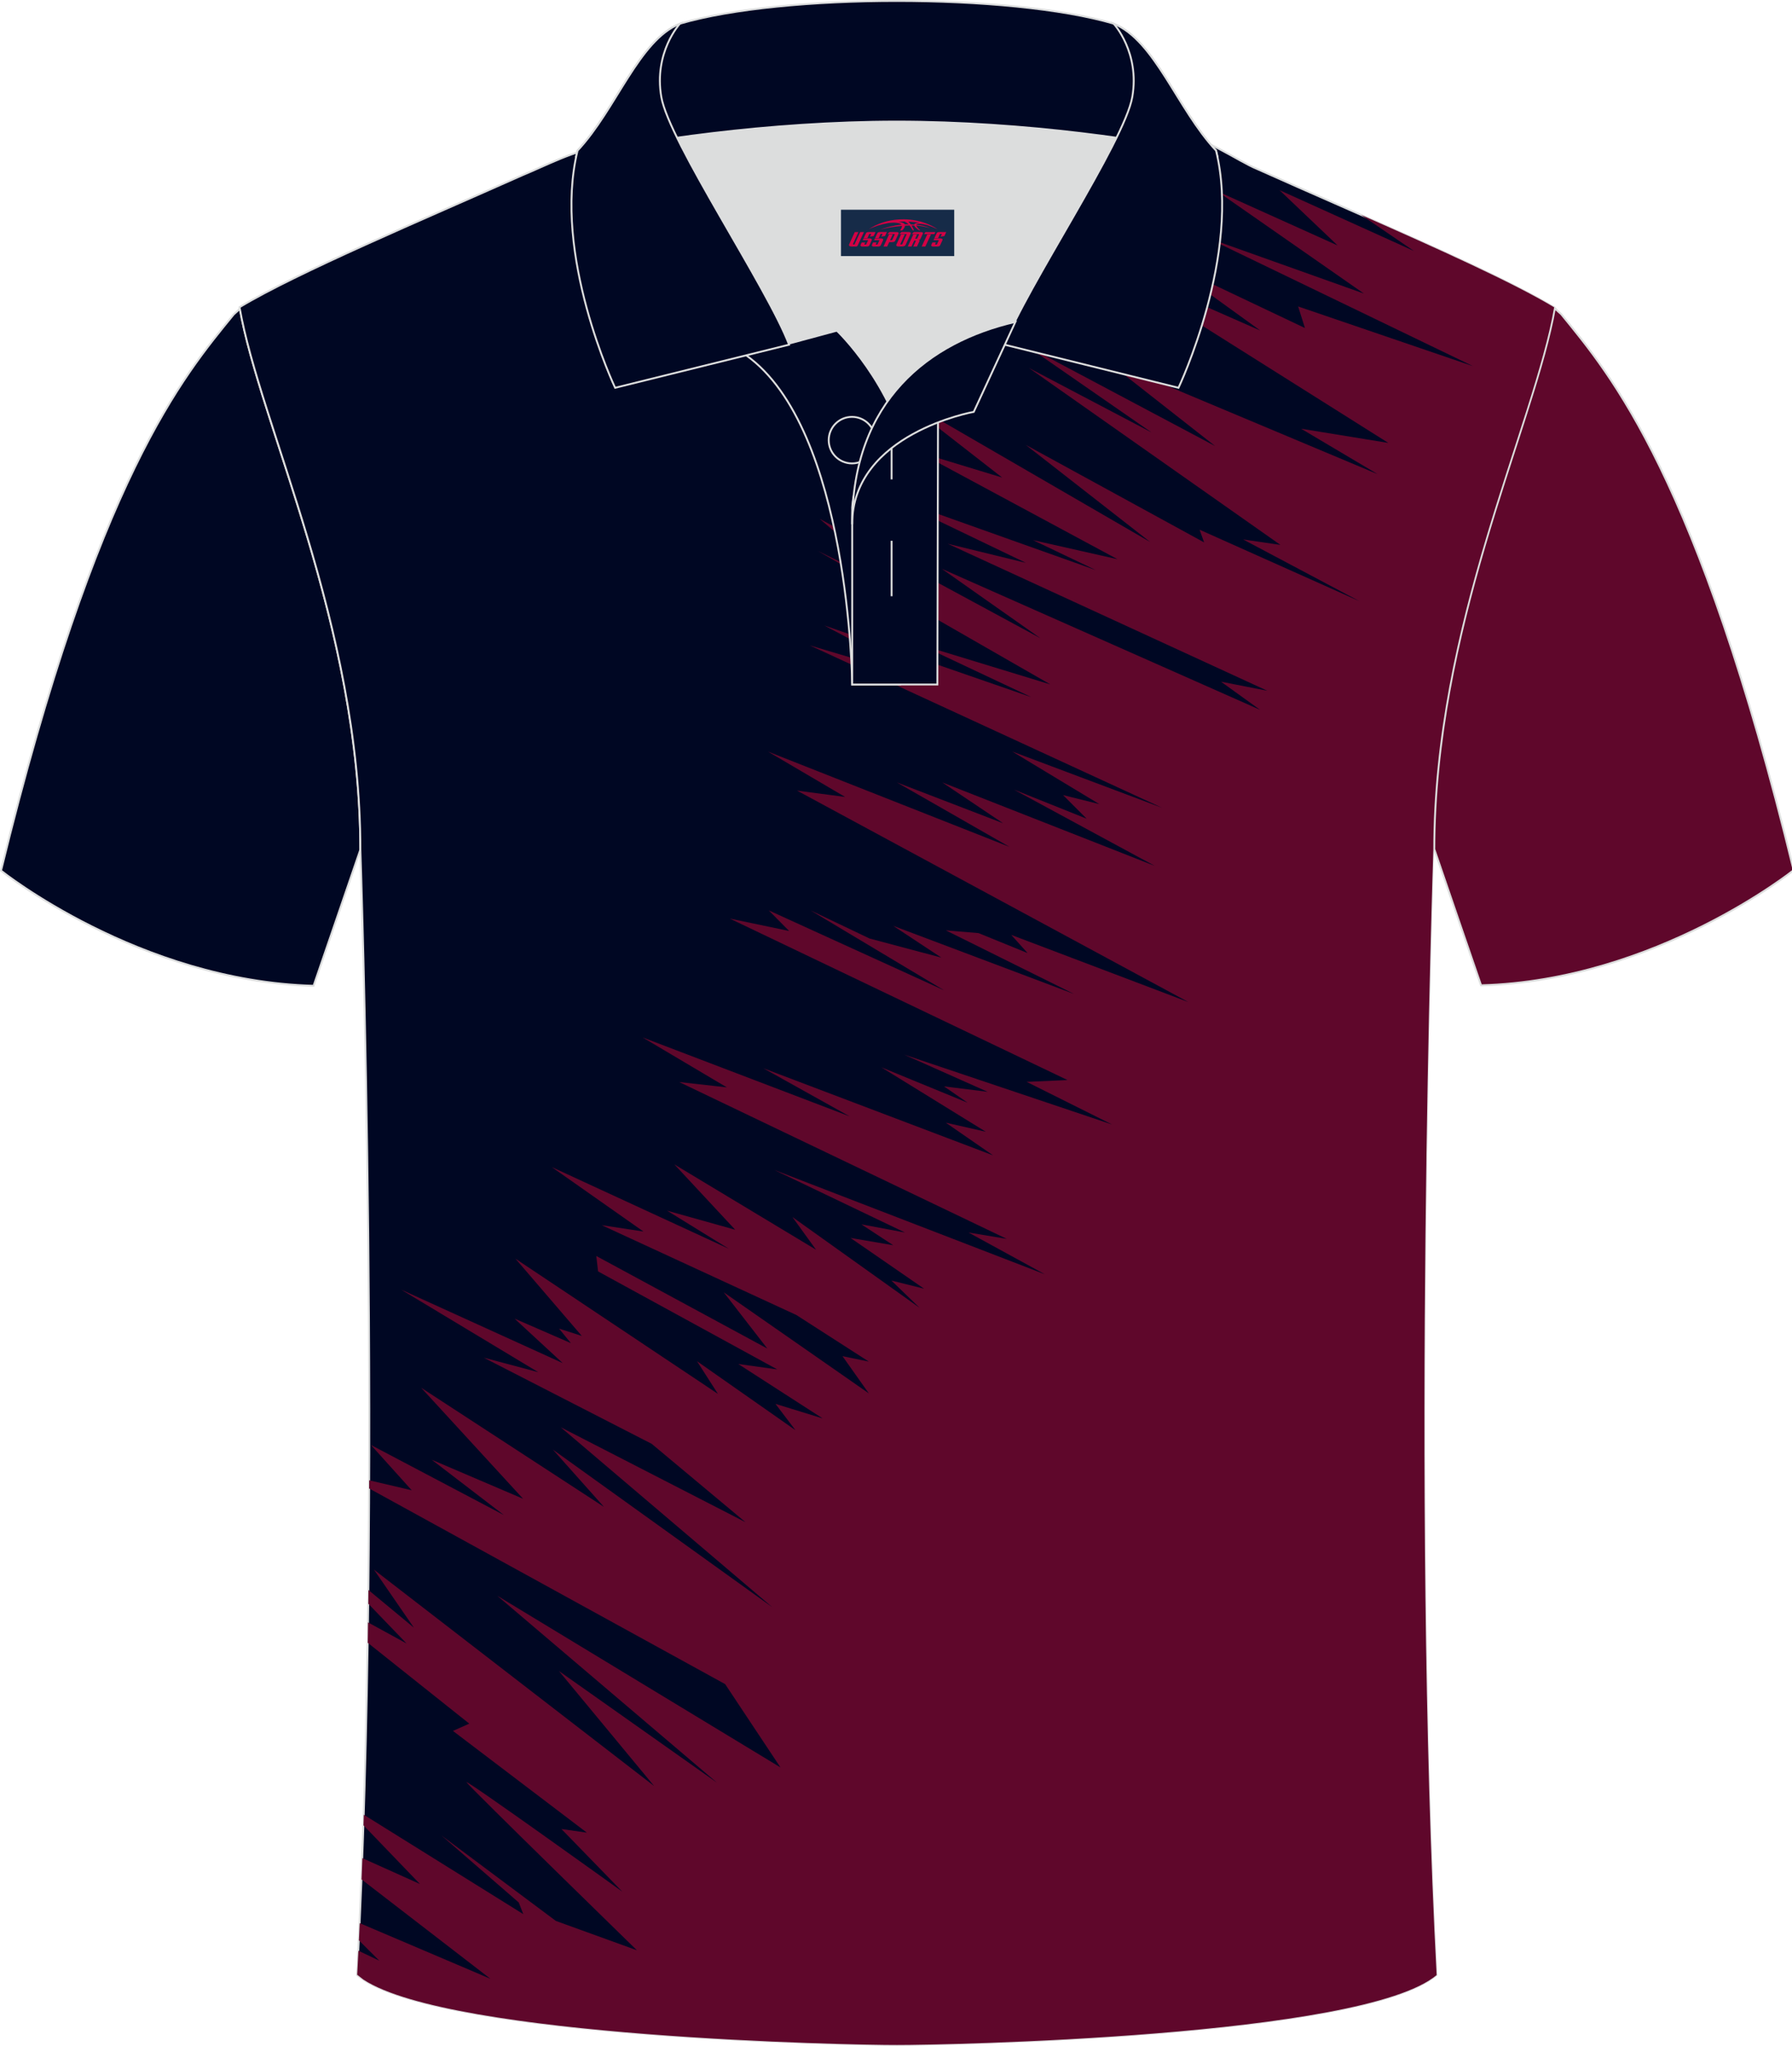 <?xml version="1.0" encoding="utf-8"?>
<!-- Generator: Adobe Illustrator 24.0.1, SVG Export Plug-In . SVG Version: 6.00 Build 0)  -->
<svg xmlns="http://www.w3.org/2000/svg" xmlns:xlink="http://www.w3.org/1999/xlink" version="1.1" id="图层_1" x="0px" y="0px" width="379.8px" height="433.5px" viewBox="0 0 379.8 433.5" enable-background="new 0 0 379.8 433.5" xml:space="preserve">


<path fill-rule="evenodd" clip-rule="evenodd" fill="#000723" stroke="#DCDDDD" stroke-width="0.4" stroke-miterlimit="22.926" d="    M50.84,65.44c0.01,0.08,0.2,1.05,0.4,2.1c5.17,25.04,25.13,66.26,25.13,112.46l0,0c-2.74,8.02-9.91,28.83-9.91,28.83    c-37.03-1.02-66.24-24.39-66.24-24.39C20.56,100.95,39,79.54,49.51,66.64C49.57,66.56,50.78,65.51,50.84,65.44z"/>


<path fill-rule="evenodd" clip-rule="evenodd" fill="#5F072B" stroke="#DCDDDD" stroke-width="0.4" stroke-miterlimit="22.926" d="    M329.53,65.34c-0.01,0.08-0.2,1.05-0.4,2.1c-5.17,25.04-25.14,66.26-25.14,112.46l0,0c2.74,8.02,9.91,28.83,9.91,28.83    c37.03-1.02,66.24-24.39,66.24-24.39c-20.32-83.5-38.77-104.91-49.27-117.8C330.8,66.47,329.59,65.42,329.53,65.34z"/>


<path fill-rule="evenodd" clip-rule="evenodd" fill="#000723" stroke="#DCDDDD" stroke-width="0.4" stroke-miterlimit="22.926" d="    M266.38,35.77c-3.76-1.51-12.23-7.43-17.21-7.59c-52.76-1.61-91.98,7.17-123.26,3.52c-3.02-0.35-10.57,3.52-15.2,5.42    c-21.17,9.44-47.75,20.61-59.94,27.96c4.28,24.75,25.61,67.18,25.61,114.94c0,0,4.68,137.07-0.7,238.37    c15.61,13.14,104.67,14.84,114.39,14.81c9.73,0.03,98.78-1.67,114.39-14.81c-5.38-101.3-0.7-238.37-0.7-238.37    c0-47.76,21.32-90.19,25.61-114.93C316.57,57.38,287.98,45.46,266.38,35.77z"/>


<path fill-rule="evenodd" clip-rule="evenodd" fill="#5F072B" d="M288.42,45.5l11.24,7.66l-28.48-12.88L283.5,52L257.9,40.47    l31.17,21.72L255.6,50.27l56.57,27.29l-37.04-12.64l1.44,4.57l-29.75-14.12l20.28,14.65L231.79,54.5l62.46,39.33l-18.49-3.01    l16.21,9.62l-57.73-24.22l23.28,18.26l-39.83-21.14l26.36,18.26l-25.98-13.65l53.3,37.48l-7.89-1.15l24.63,13.07l-33.87-15.14    l0.96,2.69L217.4,94.24l26.36,20.57l-54.07-31.33l22.7,17.68l-17.7-5.38l42.14,22.68l-17.89-4.04l13.28,6.34l-44.83-15.95    l30.02,14.42l-16.55-4.04l67.73,31.14l-9.81-1.92l8.28,5.96l-67.46-29.88l20.89,14.7l-46.78-25.29l19.05,16.34l-19.45-9.54    l49.3,28.29l-27.71-8.46l23.67,11.15l-43.87-15.18l22.13,11.72l-25.21-7.5l74.66,34.4l-31.75-11.92l18.47,11.15l-7.7-1.92l5,5    l-15.39-6.15l29.83,16.15l-45.03-17.68l12.89,8.65l-22.51-8.65l23.86,13.65l-51.18-20.18l16.35,9.61l-10.2-1.35l82.93,44.79    l-37.52-14.22l3.46,3.85l-10.39-4.23l-6.93-0.58l27.13,13.46l-38.29-14.42l10.2,6.73l-15.2-4.04l-12.51-5.96l28.28,16.92    l-37.14-16.92l4.31,4.36l-12.58-2.63l71.58,34.21l-8.66,0.38l18.09,9.03l-44.06-14.8l17.7,7.88l-9.24-1.15l5,3.46l-18.28-7.5    l22.13,13.65l-8.47-1.92l10.01,6.92l-48.68-18.45l18.28,10.19l-43.87-16.72l17.85,10.58l-10.1-1.13l69.41,33.22l-8.08-1.34    l16.16,8.84l-57.34-22.1l27.71,13.26l-9.24-1.73l6.74,4.42l-9.04-1.54L195.85,273l-6.93-1.73l5.97,5.77l-26.94-19.22l5,6.92    l-30.02-18.07l12.89,13.84l-14.43-4.04l13.08,8.07l-37.52-17.3l19.43,13.65l-8.85-1.35l41.25,19.03l15.36,9.87l-5.58-1.15l5.58,7.88    l-30.75-21.41l9.24,11.92l-36.25-19.61l0.38,3.27l37.98,20.76l-8.27-1.15l17.89,11.53l-10-3.08l4.23,5.57l-20.86-14.61l4.43,6.92    l-42.91-28.64L123.3,283l-4.81-1.54l2.5,3.07l-11.93-5.19l10.2,9.42l-34.25-15.57l29.06,17.49l-11.54-3.07l35.6,18.26L158,322.46    l-39.16-20.11l44.83,38.11l-46.48-33.37l10.81,12.13l-38.74-25.24l21.6,23.52l-19.36-8.27l15.29,11.72L78.61,306.1l8.65,9.6    l-9.01-2.11l-0.01,1.73l75.45,41.45l11.72,17.64l-60.03-36.37l46.56,39.59l-33.48-23.64l20.17,24.36l-59.38-45.84l8.47,12.3    l-9.63-7.98l-0.03,2.91l8.11,8.42l-8.17-4.47l-0.06,4.32l21.52,17.13l-3.46,1.54l28.38,21.55l-5.39-0.77l12.89,13.26    c0,0-33.57-24.12-33-23.16c0.58,0.96,36.11,35.59,36.11,35.59l-17.18-6.22l-24.24-18.1l16.38,14.2l0.95,2.46l-33.79-21.05    l-0.07,2.24l11.96,12.43l-12.2-5.48l-0.17,4.51l27.31,21.05l-27.7-11.79l-0.17,3.65l4.31,4.3l-4.42-2.11    c-0.08,1.71-0.17,3.4-0.26,5.09l1.35,1.05c18.78,12.24,103.56,13.86,113.04,13.83c9.73,0.03,98.78-1.67,114.39-14.81    c-5.38-101.3-0.7-238.37-0.7-238.37c0-47.76,21.32-90.19,25.61-114.93C320.65,59.83,304.59,52.63,288.42,45.5z"/>


<path fill-rule="evenodd" clip-rule="evenodd" fill="#DCDDDD" d="M188.09,85.05c6.44-9.11,16.36-14.36,26.96-16.83    c5.24-10.64,16.09-27.81,21.63-39.12c-26.78-6.51-66.42-6.51-93.2,0c6.42,13.13,20.01,34.15,23.67,43.68l10.23-2.75    C177.36,70.04,183.36,75.72,188.09,85.05z"/>


<path fill-rule="evenodd" clip-rule="evenodd" fill="#000723" stroke="#DCDDDD" stroke-width="0.4" stroke-miterlimit="22.926" d="    M158.1,75.24l19.27-5.19c0,0,11.75,11.1,15.31,27.83c3.55,16.73-1.86,47.15-1.86,47.15h-10.2    C180.62,145.01,180.09,90.79,158.1,75.24z"/>


<path fill-rule="evenodd" clip-rule="evenodd" fill="#000723" stroke="#DCDDDD" stroke-width="0.4" stroke-miterlimit="22.926" d="    M180.62,107.5v37.51h18.05l0.14-60.73C189.97,87.18,181.11,98.71,180.62,107.5z"/>


<path fill-rule="evenodd" clip-rule="evenodd" fill="#000723" stroke="#DCDDDD" stroke-width="0.4" stroke-miterlimit="22.926" d="    M122.11,33.09c13.39-3.26,40.93-7.33,67.95-7.33c27.01,0,54.55,4.07,67.95,7.33l-0.28-1.2c-8.24-8.78-12.94-23.32-21.7-26.88    C225.09,1.8,207.59,0.2,190.07,0.2c-17.51,0-35.02,1.61-45.97,4.82c-8.78,3.57-13.48,18.1-21.7,26.88L122.11,33.09z"/>


<path fill-rule="evenodd" clip-rule="evenodd" fill="#000723" stroke="#DCDDDD" stroke-width="0.4" stroke-miterlimit="22.926" d="    M144.1,5.02c0,0-5.58,6.05-3.94,15.52c1.63,9.49,22.58,40.5,27.08,52.48l-36.87,9.13c0,0-13.4-28.2-7.96-50.25    C130.63,23.12,135.33,8.58,144.1,5.02z"/>


<path fill-rule="evenodd" clip-rule="evenodd" fill="#000723" stroke="#DCDDDD" stroke-width="0.4" stroke-miterlimit="22.926" d="    M236.04,5.02c0,0,5.58,6.05,3.94,15.52c-1.63,9.49-22.58,40.5-27.08,52.48l36.87,9.13c0,0,13.4-28.2,7.96-50.25    C249.51,23.12,244.8,8.58,236.04,5.02z"/>


<ellipse fill-rule="evenodd" clip-rule="evenodd" fill="none" stroke="#DCDDDD" stroke-width="0.4" stroke-miterlimit="22.926" cx="180.57" cy="93.24" rx="4.93" ry="4.93"/>


<line fill-rule="evenodd" clip-rule="evenodd" fill="none" stroke="#DCDDDD" stroke-width="0.4" stroke-miterlimit="22.926" x1="188.97" y1="114.56" x2="188.97" y2="126.31"/>


<line fill-rule="evenodd" clip-rule="evenodd" fill="none" stroke="#DCDDDD" stroke-width="0.4" stroke-miterlimit="22.926" x1="188.97" y1="89.81" x2="188.97" y2="101.56"/>


<path fill-rule="evenodd" clip-rule="evenodd" fill="#000723" stroke="#DCDDDD" stroke-width="0.4" stroke-miterlimit="22.926" d="    M215.2,68.19l-8.82,19.06c0,0-25.77,4.58-25.77,23.81C180.62,84.89,196.91,72.4,215.2,68.19z"/>





<g id="tag_logo">
	<rect y="44.43" fill="#162B48" width="24" height="9.818" x="178.24"/>
	<g>
		<path fill="#D30044" d="M194.2,47.62l0.005-0.011c0.131-0.311,1.085-0.262,2.351,0.071c0.715,0.24,1.44,0.54,2.193,0.9    c-0.218-0.147-0.447-0.289-0.682-0.42l0.011,0.005l-0.011-0.005c-1.478-0.845-3.218-1.418-5.1-1.62    c-1.282-0.115-1.658-0.082-2.411-0.055c-2.449,0.142-4.68,0.905-6.458,2.095c1.26-0.638,2.722-1.075,4.195-1.336    c1.467-0.18,2.476-0.033,2.771,0.344c-1.691,0.175-3.469,0.633-4.555,1.075c1.156-0.338,2.967-0.665,4.647-0.813    c0.016,0.251-0.115,0.567-0.415,0.96h0.475c0.376-0.382,0.584-0.725,0.595-1.004c0.333-0.022,0.66-0.033,0.971-0.033    C193.03,48.06,193.24,48.41,193.44,48.8h0.262c-0.125-0.344-0.295-0.687-0.518-1.036c0.207,0,0.393,0.005,0.567,0.011    c0.104,0.267,0.496,0.66,1.058,1.025h0.245c-0.442-0.365-0.753-0.753-0.835-1.004c1.047,0.065,1.696,0.224,2.885,0.513    C196.02,47.88,195.28,47.71,194.2,47.62z M191.76,47.53c-0.164-0.295-0.655-0.485-1.402-0.551    c0.464-0.033,0.922-0.055,1.364-0.055c0.311,0.147,0.589,0.344,0.84,0.589C192.3,47.51,192.03,47.52,191.76,47.53z M193.74,47.58c-0.224-0.016-0.458-0.027-0.715-0.044c-0.147-0.202-0.311-0.398-0.502-0.6c0.082,0,0.164,0.005,0.24,0.011    c0.72,0.033,1.429,0.125,2.138,0.273C194.23,47.18,193.85,47.34,193.74,47.58z"/>
		<path fill="#D30044" d="M181.16,49.16L179.99,51.71C179.81,52.08,180.08,52.22,180.56,52.22l0.873,0.005    c0.115,0,0.251-0.049,0.327-0.175l1.342-2.891H182.32L181.1,51.79H180.93c-0.147,0-0.185-0.033-0.147-0.125l1.156-2.504H181.16L181.16,49.16z M183.02,50.51h1.271c0.36,0,0.584,0.125,0.442,0.425L184.26,51.97C184.16,52.19,183.89,52.22,183.66,52.22H182.74c-0.267,0-0.442-0.136-0.349-0.333l0.235-0.513h0.742L183.19,51.75C183.17,51.8,183.21,51.81,183.27,51.81h0.18    c0.082,0,0.125-0.016,0.147-0.071l0.376-0.813c0.011-0.022,0.011-0.044-0.055-0.044H182.85L183.02,50.51L183.02,50.51z M183.84,50.44h-0.78l0.475-1.025c0.098-0.218,0.338-0.256,0.578-0.256H185.56L185.17,50L184.39,50.12l0.262-0.562H184.36c-0.082,0-0.12,0.016-0.147,0.071L183.84,50.44L183.84,50.44z M185.43,50.51L185.26,50.88h1.069c0.06,0,0.06,0.016,0.049,0.044    L186,51.74C185.98,51.79,185.94,51.81,185.86,51.81H185.68c-0.055,0-0.104-0.011-0.082-0.06l0.175-0.376H185.03L184.8,51.89C184.7,52.08,184.88,52.22,185.15,52.22h0.916c0.24,0,0.502-0.033,0.605-0.251l0.475-1.031c0.142-0.3-0.082-0.425-0.442-0.425H185.43L185.43,50.51z M186.24,50.44l0.371-0.818c0.022-0.055,0.06-0.071,0.147-0.071h0.295L186.79,50.11l0.791-0.115l0.387-0.845H186.52c-0.24,0-0.48,0.038-0.578,0.256L185.47,50.44L186.24,50.44L186.24,50.44z M188.64,50.9h0.278c0.087,0,0.153-0.022,0.202-0.115    l0.496-1.075c0.033-0.076-0.011-0.12-0.125-0.12H188.09l0.431-0.431h1.522c0.355,0,0.485,0.153,0.393,0.355l-0.676,1.445    c-0.06,0.125-0.175,0.333-0.644,0.327l-0.649-0.005L188.03,52.22H187.25l1.178-2.558h0.785L188.64,50.9L188.64,50.9z     M191.23,51.71c-0.022,0.049-0.06,0.076-0.142,0.076h-0.191c-0.082,0-0.109-0.027-0.082-0.076l0.944-2.051h-0.785l-0.987,2.138    c-0.125,0.273,0.115,0.415,0.453,0.415h0.72c0.327,0,0.649-0.071,0.769-0.322l1.085-2.384c0.093-0.202-0.06-0.355-0.415-0.355    h-1.533l-0.431,0.431h1.38c0.115,0,0.164,0.033,0.131,0.104L191.23,51.71L191.23,51.71z M193.95,50.58h0.278    c0.087,0,0.158-0.022,0.202-0.115l0.344-0.753c0.033-0.076-0.011-0.12-0.125-0.12h-1.402l0.425-0.431h1.527    c0.355,0,0.485,0.153,0.393,0.355l-0.529,1.124c-0.044,0.093-0.147,0.18-0.393,0.18c0.224,0.011,0.256,0.158,0.175,0.327    l-0.496,1.075h-0.785l0.54-1.167c0.022-0.055-0.005-0.087-0.104-0.087h-0.235L193.18,52.22h-0.785l1.178-2.558h0.785L193.95,50.58L193.95,50.58z M196.52,49.67L195.34,52.22h0.785l1.184-2.558H196.52L196.52,49.67z M198.03,49.6l0.202-0.431h-2.1l-0.295,0.431    H198.03L198.03,49.6z M198.01,50.51h1.271c0.36,0,0.584,0.125,0.442,0.425l-0.475,1.031c-0.104,0.218-0.371,0.251-0.605,0.251    h-0.916c-0.267,0-0.442-0.136-0.349-0.333l0.235-0.513h0.742L198.18,51.75c-0.022,0.049,0.022,0.06,0.082,0.06h0.18    c0.082,0,0.125-0.016,0.147-0.071l0.376-0.813c0.011-0.022,0.011-0.044-0.049-0.044h-1.069L198.01,50.51L198.01,50.51z     M198.82,50.44H198.04l0.475-1.025c0.098-0.218,0.338-0.256,0.578-0.256h1.451l-0.387,0.845l-0.791,0.115l0.262-0.562h-0.295    c-0.082,0-0.12,0.016-0.147,0.071L198.82,50.44z"/>
	</g>
</g>
</svg>